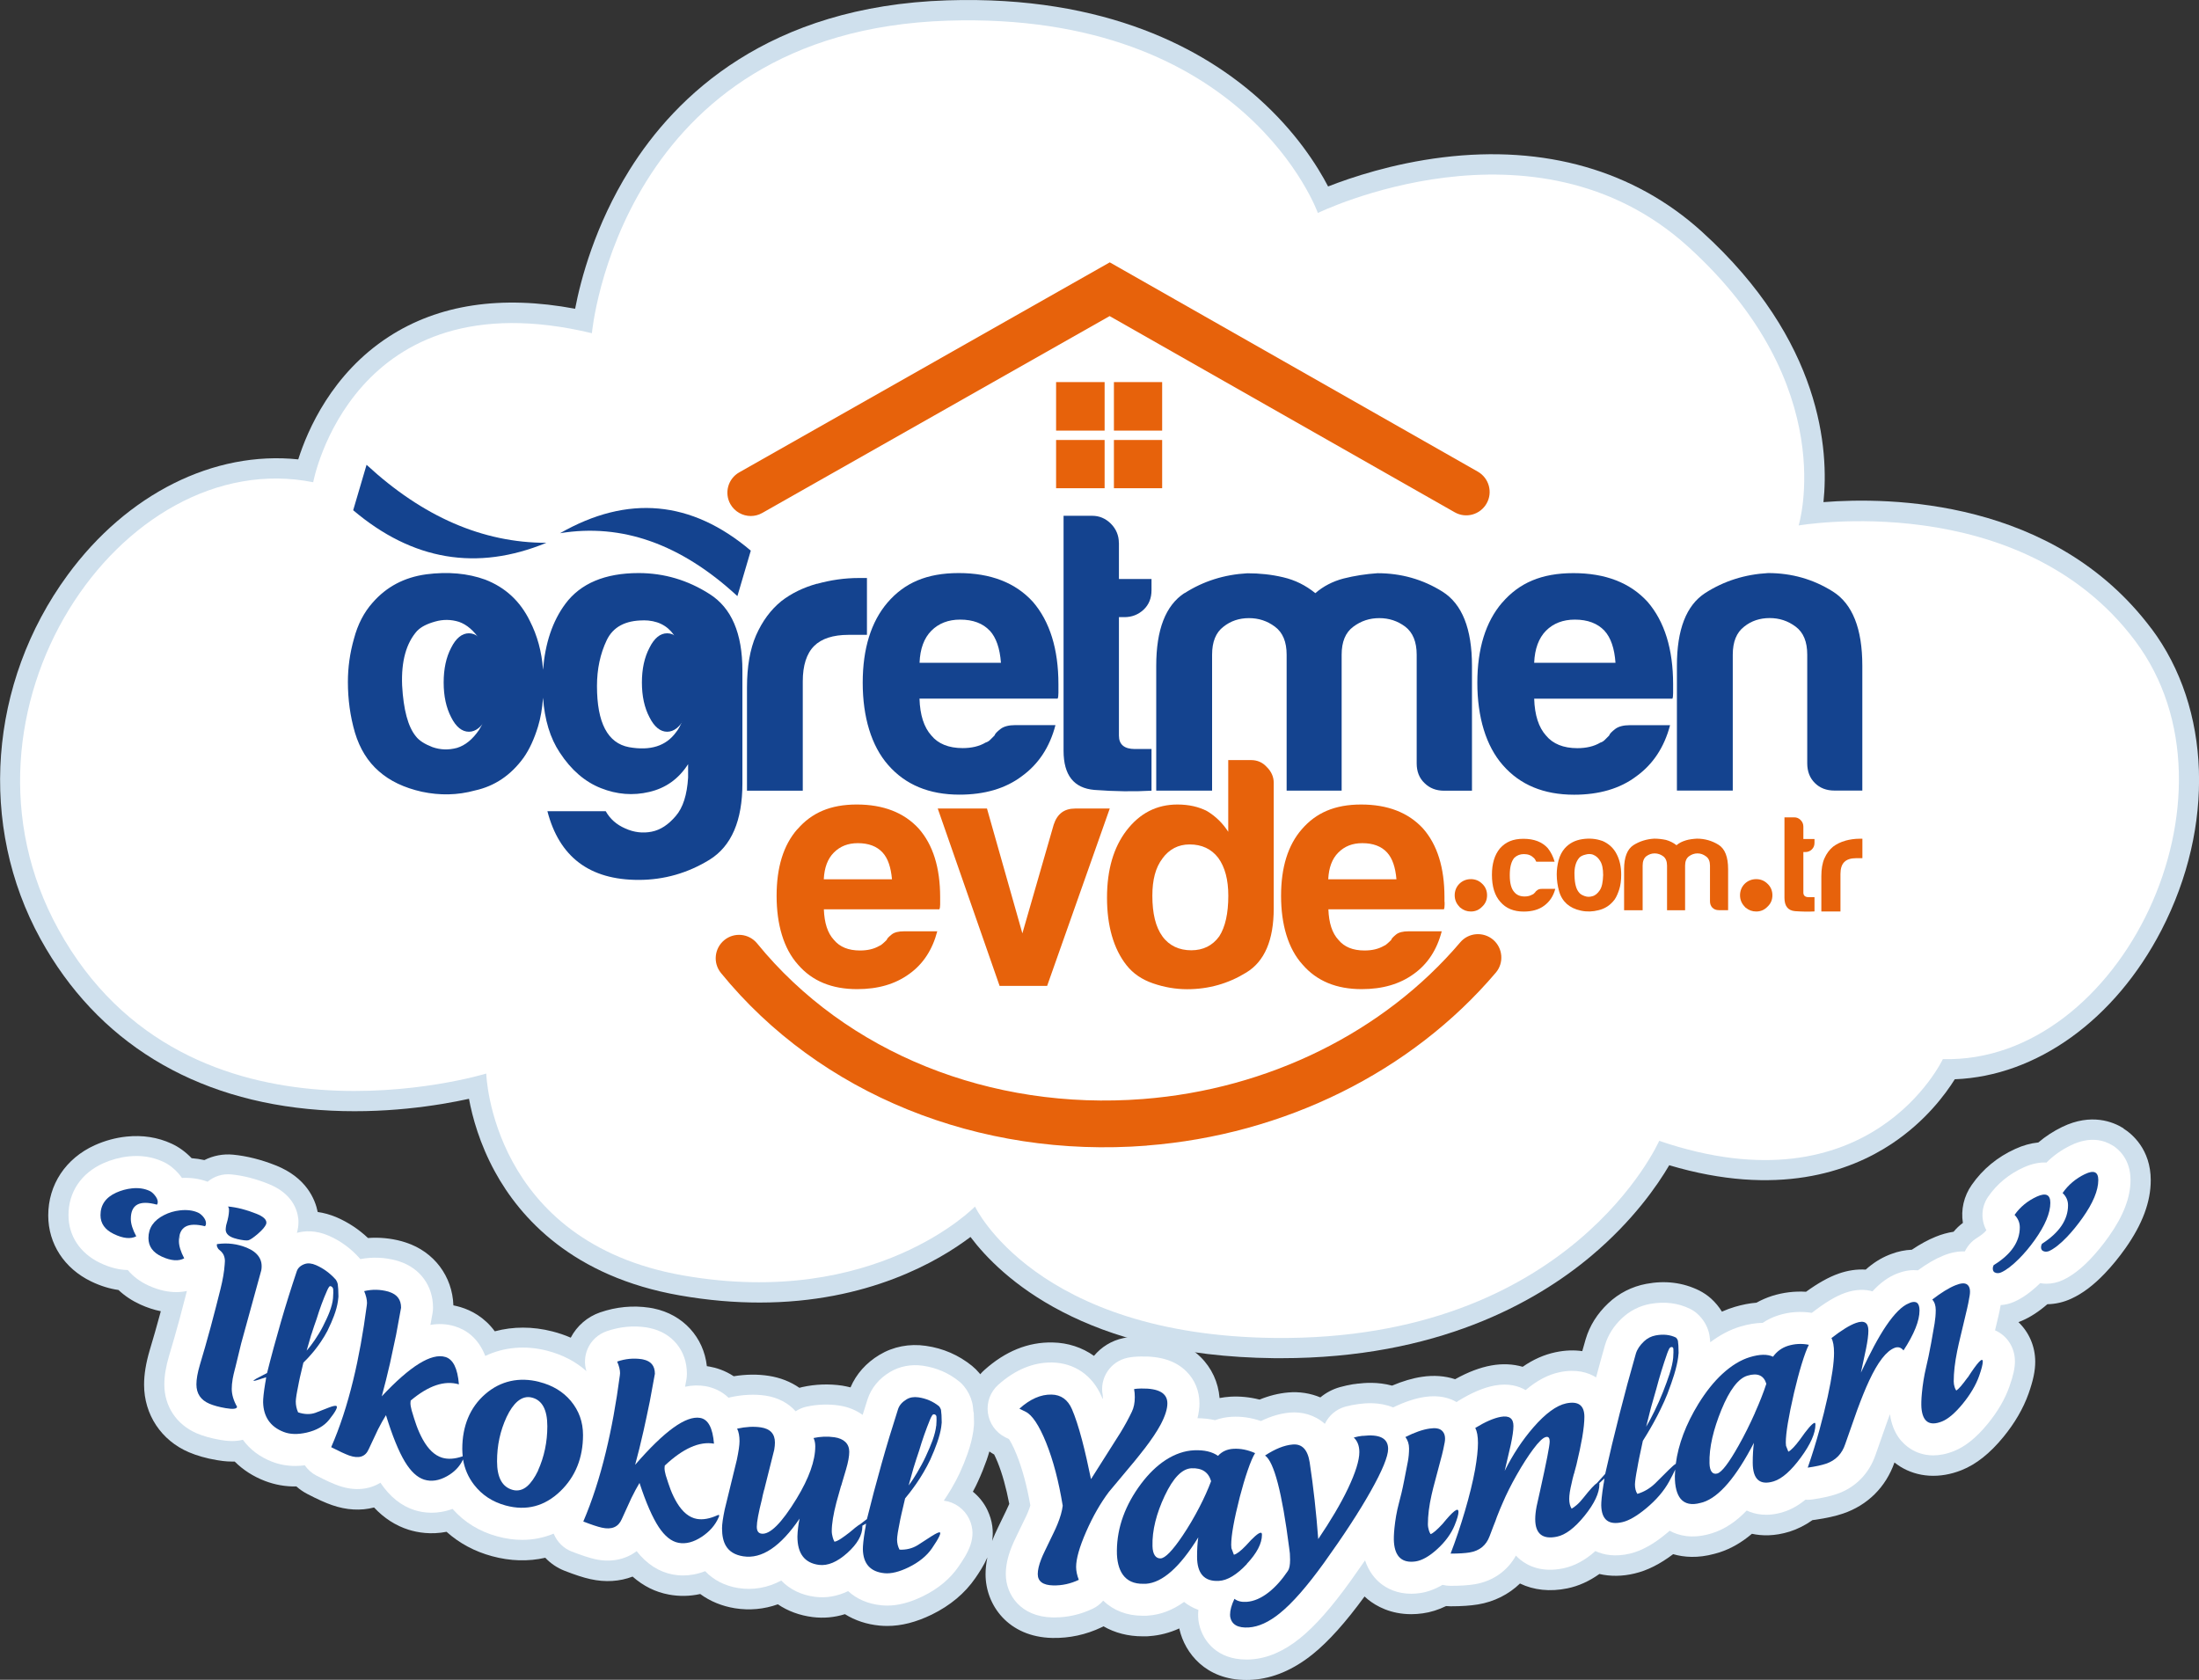 <?xml version="1.0" encoding="UTF-8"?>
<svg id="Layer_1" xmlns="http://www.w3.org/2000/svg" version="1.1" viewBox="0 0 311.81 238.19">
  <rect x="0" y="0" width="311.81" height="238.19" fill="#333333" stroke="none"/>
  <!-- Generator: Adobe Illustrator 29.1.0, SVG Export Plug-In . SVG Version: 2.1.0 Build 142)  -->
  <defs>
    <style>
      .st0 {
        fill: #14438f;
      }

      .st1 {
        fill: #fff;
      }

      .st2 {
        fill: #cfe0ed;
      }

      .st3 {
        fill: #e7620b;
      }
    </style>
  </defs>
  <path class="st2" d="M305.06,89.14h0c-13.83-18.44-37.16-18.68-46.5-17.94.76-7.24-.13-22.84-17.26-38.37-9.56-8.66-22.25-12.3-36.71-10.52-7.15.88-13.03,2.86-16.27,4.13-1.53-2.94-4.59-7.79-9.92-12.54C170.84,7.18,157.08-.69,134.29.05c-25.33.82-38.48,13.54-45.04,24.07-4.87,7.82-6.9,15.49-7.7,19.66-10.48-1.96-19.36-.62-26.44,3.98-8.04,5.22-11.5,13.22-12.82,17.38-11.93-1.25-24.26,4.86-32.72,16.42-11.18,15.27-12.68,35.52-3.82,51.6,8.02,14.55,21.7,22.93,39.55,24.23,9.06.66,16.96-.65,21.2-1.58.48,2.6,1.51,6.36,3.67,10.32,3.57,6.54,11.01,14.9,26.23,17.56,4.05.71,7.82,1.01,11.31,1.01,15.38,0,25.41-5.9,29.9-9.3,4.23,5.62,16.06,16.91,43.1,17.19.33,0,.65,0,.97,0,22.03,0,36.03-7.85,43.94-14.49,5.95-5,9.41-10.04,11.07-12.87,15.3,4.55,25.54.94,31.53-3.03,4.78-3.17,7.62-7.02,8.96-9.16,11.61-.45,22.72-8.42,29.31-21.16,7.59-14.69,7.03-31.46-1.42-42.74Z"/>
  <g>
    <path class="st2" d="M301.1,159.99h0c-1.47-.92-4.56-2.18-8.67-.2-1.24.6-2.38,1.34-3.4,2.21-1.08.11-2.17.41-3.26.91-2.54,1.15-4.62,2.86-6.18,5.1-1.13,1.61-1.56,3.54-1.26,5.4-.49.36-.93.78-1.32,1.25-.84.13-1.69.36-2.54.71-1.09.44-2.2,1.05-3.38,1.84-.97.04-1.96.24-2.93.61l-.31.12c-1.17.47-2.26,1.16-3.3,2.09-1.25-.08-2.54.11-3.85.57-1.41.5-2.89,1.33-4.61,2.57-1.64-.1-3.26.1-4.82.59-.77.25-1.51.57-2.21.96-.99.08-2.01.28-3.06.59-.62.18-1.23.41-1.84.68-.41-.68-.93-1.3-1.52-1.84-.51-.46-1.09-.85-1.7-1.16-2.29-1.13-4.82-1.45-7.51-.94-2.03.38-3.9,1.33-5.41,2.77-1.54,1.46-2.61,3.16-3.18,5.08-.16.56-.32,1.13-.48,1.69-1.1-.16-2.36-.15-3.81.16-1.6.34-3.13,1.01-4.64,2.06-1.38-.4-2.88-.47-4.44-.19-1.61.29-3.3.93-5.14,1.95-1.43-.47-3.02-.59-4.69-.34-1.35.2-2.74.61-4.25,1.25-2.07-.56-3.93-.39-4.84-.28h-.12s-.03.02-.04.02l-.5.06h-.02c-.63.11-1.26.24-1.86.41-1.04.29-1.98.79-2.79,1.46-1.41-.59-2.97-.84-4.55-.7-1.36.12-2.7.45-4.07,1.01-1.38-.35-2.77-.49-4.14-.41-.52.03-1.03.1-1.53.19-.18-2.23-1.12-4.27-2.7-5.82-2.06-2.02-4.96-3.01-8.54-2.92-.93.02-1.69.09-2.39.24-1.69.35-3.14,1.27-4.18,2.52-1.67-1.19-3.69-1.86-5.88-1.9-3.47-.07-6.69,1.25-9.64,3.89-.22.19-.42.4-.61.62-.04-.05-.07-.1-.11-.15-.32-.38-.67-.73-1.05-1.04-1.89-1.53-4.09-2.49-6.54-2.84-2.35-.34-4.63.1-6.59,1.28-1.88,1.13-3.29,2.71-4.1,4.61-.39-.1-.79-.18-1.19-.25-1.83-.27-3.77-.21-5.63.2-.14.03-.29.07-.43.11-1.25-.87-2.73-1.45-4.37-1.7-1.56-.24-3.22-.22-4.94.06-1.26-.83-2.51-1.21-3.44-1.37-.12-.02-.25-.04-.37-.06-.45-4.1-3.37-7.32-7.54-8.18l-.2-.04c-.14-.03-.28-.05-.42-.07-2.35-.35-4.7-.12-6.99.67-1.79.62-3.28,1.91-4.15,3.58-.83-.36-1.71-.66-2.62-.89-2.78-.71-5.55-.71-8.15-.01-1.48-2.02-3.36-2.98-4.86-3.43-.33-.1-.67-.18-1.01-.25-.14-4.13-2.75-7.6-6.71-8.9l-.22-.07c-.13-.04-.25-.08-.39-.12-1.58-.43-3.19-.58-4.79-.46-1.3-1.23-2.77-2.2-4.39-2.91-.97-.42-1.89-.66-2.74-.78-.36-1.81-1.62-4.88-5.93-6.6-2.08-.83-4.12-1.34-6.08-1.53-1.42-.13-2.81.14-4.06.77-.59-.13-1.19-.22-1.81-.27-.85-.89-1.8-1.58-2.84-2.06-1.97-.91-4.12-1.24-6.41-1-1.52.16-3.03.57-4.48,1.22-4.13,1.87-6.6,5.6-6.6,9.96,0,4.02,2.28,7.52,6.09,9.36,1.3.63,2.6,1.03,3.87,1.21.88.83,1.92,1.52,3.1,2.06.97.44,1.94.76,2.9.95-.03.13-.07.25-.1.38-.48,1.81-.98,3.48-1.48,5.18-.53,1.8-.79,3.4-.79,4.86,0,4.24,2.44,7.91,6.36,9.58,1.13.48,2.45.86,3.93,1.11.43.07,1.22.21,2.19.21.12,0,.25,0,.37,0,1.18,1.18,2.64,2.12,4.29,2.75,1.39.53,2.87.81,4.46.78.46.41.97.76,1.52,1.05,1.44.75,2.59,1.27,3.52,1.59,2.05.72,4.1.83,5.97.34,1.42,1.52,3.07,2.58,4.91,3.16,1.29.4,3.16.72,5.37.29,1.82,1.63,3.98,2.79,6.46,3.46,2.58.7,5.13.77,7.54.22.75.8,1.68,1.43,2.72,1.84,1.51.59,2.71.98,3.68,1.19,2.11.47,4.16.34,5.98-.36,1.52,1.34,3.24,2.2,5.15,2.55,1.45.27,2.96.25,4.44-.08,1.4,1.03,3.08,1.72,4.92,2.02,2.08.33,4.12.14,6.09-.56,1.41.96,3.09,1.58,4.93,1.81,1.55.19,3.08.06,4.58-.41,1.43.89,3.1,1.45,4.92,1.62.35.03.71.05,1.07.05,2.03,0,4.09-.53,6.32-1.61,2.63-1.29,4.71-3.03,6.19-5.19.51-.74,1.18-1.74,1.7-2.92-.17.81-.26,1.61-.26,2.39,0,4.39,3.25,8.9,9.46,9.03,2.43.05,4.79-.46,6.99-1.51.09-.04.18-.09.27-.14,1.63.94,3.51,1.42,5.54,1.42h.64c.12-.01.24-.02.35-.03,1.44-.1,2.86-.47,4.22-1.09.01.05.02.09.03.14.76,3.31,3.7,7.17,9.47,7.17h0c.28,0,.57,0,.87-.03,2.93-.19,5.81-1.42,8.57-3.64,2.24-1.81,4.64-4.49,7.33-8.17.17.16.33.29.48.42,1.19.96,3.23,2.09,6.14,2.09.53,0,1.08-.04,1.64-.12,1.1-.15,2.21-.5,3.3-1.03.21.02.42.03.64.03,1.57,0,2.83-.09,3.87-.26,2.31-.38,4.38-1.43,5.97-2.97,1.96.95,4.28,1.19,6.71.69,1.58-.32,3.1-1.01,4.55-2.04,1.55.36,3.25.35,4.99-.07,1.79-.42,3.59-1.32,5.47-2.74,1.52.44,3.49.6,5.86-.05l.39-.11c.1-.03.2-.06.31-.09,1.63-.53,3.15-1.4,4.61-2.64,1.42.31,3.21.35,5.32-.3,1.12-.35,2.22-.9,3.27-1.64.14-.01.27-.03.41-.05,1.56-.23,2.84-.51,3.9-.87,3.5-1.18,6.09-3.76,7.31-7.25.26.2.52.39.8.57,2.49,1.55,5.62,1.75,8.71.52,2.08-.83,4.02-2.37,5.93-4.7,1.63-1.99,2.83-4.06,3.58-6.17.66-1.88.94-3.22.94-4.51,0-2.18-.89-4.19-2.38-5.61.17-.06.34-.13.5-.2,1.2-.52,2.39-1.29,3.6-2.34,1.17-.02,2.31-.29,3.38-.78,1.62-.74,3.18-1.92,4.78-3.6,1-1.05,1.97-2.23,2.9-3.54,2.42-3.43,3.6-6.59,3.6-9.66,0-4.42-2.7-6.6-3.86-7.33ZM141.5,216.63c-.29.6-.55,1.18-.77,1.74-.02.05-.03.1-.05.16.21-1.35.08-2.84-.68-4.43-.49-1.02-1.2-1.89-2.05-2.58.28-.52.52-.98.72-1.44.47-1.02.88-2.04,1.23-3.03.15-.42.27-.83.39-1.23.22.15.45.3.68.43.13.25.29.61.49,1.09.66,1.63,1.21,3.61,1.65,5.91,0,.02-.02.05-.03.07-.1.23-.22.51-.39.85l-1.19,2.46Z"/>
    <g>
      <path class="st1" d="M138.03,200.23l-.07-.73c-.02-.22-.06-.44-.12-.66-.21-.84-.61-1.62-1.18-2.31-.19-.23-.41-.45-.65-.64-1.48-1.2-3.22-1.95-5.14-2.23-1.68-.24-3.3.07-4.69.9-1.53.92-2.61,2.23-3.14,3.79,0,.02-.01.04-.02.06-.24.74-.47,1.48-.7,2.22-.93-.67-2.06-1.14-3.34-1.33-1.49-.22-3.08-.17-4.6.16-.56.12-1.09.35-1.56.66-1.02-1.16-2.49-1.95-4.27-2.22-1.55-.23-3.25-.15-5.03.24-.07.02-.14.04-.21.06-1.08-1.04-2.31-1.46-3.22-1.63-.97-.17-1.94-.15-2.95.07l.19-1.03c.05-.27.07-.54.07-.82,0-3.27-2.08-5.82-5.3-6.48l-.2-.04c-.08-.02-.17-.03-.26-.05-1.88-.28-3.78-.09-5.63.55-1.2.42-2.17,1.31-2.68,2.48-.44,1.01-.5,2.13-.18,3.17-1.53-1.36-3.4-2.33-5.57-2.89-3.08-.79-6.1-.52-8.77.74-1.03-2.64-2.82-3.75-4.35-4.21-1.15-.35-2.3-.38-3.43-.19l.3-1.64c.05-.27.07-.54.07-.82,0-3.07-1.82-5.57-4.74-6.53l-.21-.07c-.08-.03-.16-.05-.24-.07-1.7-.46-3.42-.52-5.12-.2-.03-.03-.05-.06-.07-.09-1.25-1.41-2.72-2.49-4.39-3.22-1.87-.82-3.45-.71-4.53-.41.14-.48.22-.99.22-1.52,0-.15,0-.3-.02-.45-.13-1.27-.84-3.62-4.25-4.98-1.82-.73-3.6-1.18-5.28-1.34-1.21-.11-2.41.26-3.33,1.04-1.12-.42-2.34-.6-3.64-.54-.15-.21-.31-.42-.49-.63-.65-.74-1.39-1.31-2.19-1.67-1.49-.69-3.14-.94-4.9-.75-1.23.13-2.43.46-3.6.98-3.12,1.41-4.91,4.09-4.91,7.34,0,2.94,1.63,5.4,4.46,6.77,1.5.72,2.82,1,3.95,1.02.75.91,1.75,1.66,2.96,2.21,1.48.67,2.78.92,3.9.92.55,0,1.06-.06,1.52-.16-.32,1.26-.65,2.54-1.03,3.95-.49,1.83-.99,3.53-1.5,5.25-.45,1.53-.67,2.86-.67,4.05,0,3.11,1.73,5.7,4.61,6.94.92.39,2.03.7,3.29.92.37.06.98.17,1.7.17.48,0,1-.05,1.54-.18.99,1.37,2.4,2.44,4.16,3.12,1.02.39,2.11.59,3.27.59.44,0,.89-.03,1.35-.09.41.6.96,1.1,1.65,1.46,1.32.68,2.34,1.15,3.15,1.43,2.38.83,4.4.51,5.92-.42,1.35,2,2.98,3.3,4.86,3.89,1.28.4,3.16.63,5.37-.18,1.67,1.9,3.81,3.21,6.36,3.9,1.2.33,2.38.49,3.53.49,1.55,0,3.04-.3,4.45-.88,0,.02.02.05.03.07.48,1.13,1.39,2.03,2.54,2.47,1.37.53,2.44.88,3.27,1.07,2.25.51,4.35.07,5.92-1.13,1.44,1.83,3.16,2.94,5.12,3.31.43.08.92.14,1.47.14.91,0,1.97-.16,3.13-.61,1.18,1.25,2.79,2.09,4.68,2.39,2.11.33,4.15-.02,6.11-1.06,1.2,1.25,2.83,2.06,4.81,2.31,1.58.2,3.14-.08,4.67-.81,1.22,1.12,2.84,1.83,4.74,2.01.26.02.53.04.8.04,1.58,0,3.24-.44,5.05-1.32,2.18-1.06,3.89-2.49,5.08-4.23,1.17-1.72,2.78-4.07,1.49-6.75-.68-1.41-2.04-2.38-3.59-2.58.36-.53.71-1.09,1.06-1.67.52-.89.88-1.57,1.18-2.22.43-.93.81-1.87,1.13-2.78.4-1.15.66-2.17.8-3.12,0-.05.01-.1.02-.15l.07-.64c.02-.21.03-.43.02-.64l-.03-1.06c0-.09,0-.19-.02-.28ZM25.6,175.55s0,.1-.02.15c-.08-.07-.13-.12-.17-.15.02-.18.05-.35.09-.51.05.16.09.33.09.51ZM34.55,171.47v.03s-.02,0-.02,0v-.03h.02Z"/>
      <path class="st1" d="M299.56,162.43c-1.18-.74-3.17-1.35-5.89-.04-1.33.64-2.49,1.46-3.49,2.46-.92-.05-2,.13-3.24.69-2.06.93-3.75,2.32-5.01,4.13-1.01,1.44-1.08,3.29-.27,4.78-.23.29-.66.67-1.33,1.08-.75.46-1.34,1.13-1.72,1.92-.88-.03-1.9.12-3.07.6-1.12.45-2.3,1.14-3.59,2.08-.79-.08-1.72,0-2.78.4l-.17.06-.08.03c-1.19.48-2.31,1.29-3.41,2.49-.98-.28-2.28-.34-3.86.21-1.36.48-2.87,1.39-4.74,2.84-1.62-.25-3.22-.14-4.77.36-.79.25-1.53.61-2.2,1.06-.98.01-2.02.19-3.12.51-1.48.44-2.92,1.19-4.31,2.24l-.07-.66c-.02-.25-.07-.49-.13-.73-.27-1.01-.83-1.92-1.61-2.63-.31-.28-.66-.52-1.04-.71-1.72-.85-3.64-1.08-5.72-.7-1.48.28-2.85.98-3.96,2.03-1.17,1.11-1.97,2.37-2.39,3.78-.44,1.55-.87,3.08-1.27,4.6-1.11-.69-2.8-1.23-5.19-.73-1.61.34-3.2,1.17-4.8,2.53-.99-.57-2.42-1-4.36-.65-1.55.28-3.24.99-5.17,2.17-.09.06-.17.12-.26.18-1.01-.59-2.47-1.02-4.49-.73-1.39.2-2.87.7-4.51,1.49-1.98-.82-4.03-.59-4.83-.49,0,0,0,0,0,0-.66.08-1.32.21-1.95.38-1.29.36-2.34,1.26-2.9,2.44-1.46-1.31-3.32-1.74-4.95-1.6-1.35.12-2.71.52-4.11,1.2-1.39-.48-2.79-.68-4.18-.6-.82.05-1.61.21-2.33.48-.78-.18-1.61-.27-2.49-.28.18-.73.28-1.43.28-2.1,0-1.75-.66-3.37-1.87-4.55-1.49-1.47-3.6-2.17-6.47-2.1-.74.01-1.33.07-1.85.18-2.43.51-4,2.87-3.53,5.3.01.06.02.15.02.29,0,.09,0,.15,0,.18-.01.02-.02.05-.03.07-.05-.12-.1-.24-.15-.36-1.3-2.99-3.84-4.74-6.98-4.81-2.67-.05-5.26,1.01-7.67,3.16-1.12,1-1.67,2.49-1.47,3.98.2,1.49,1.12,2.79,2.46,3.46l.52.26c.18.26.57.89,1.09,2.19.8,1.98,1.46,4.4,1.95,7.21-.06.24-.17.54-.33.94-.12.29-.27.63-.47,1.02l-1.2,2.48c-.26.53-.49,1.04-.68,1.52-.54,1.37-.8,2.6-.8,3.78,0,2.9,2.08,6.06,6.64,6.15.09,0,.18,0,.26,0,1.89,0,3.71-.42,5.43-1.24.59-.28,1.08-.67,1.48-1.14,1.44,1.39,3.36,2.14,5.57,2.14.06,0,.13,0,.19,0h.38c.07,0,.15-.01.22-.02,1.76-.12,3.46-.76,5.11-1.94.52.42,1.19.83,2.03,1.13-.02.22-.04.43-.04.65,0,.54.05,1,.16,1.45.55,2.38,2.59,4.94,6.67,4.94.22,0,.45,0,.68-.02,2.33-.15,4.67-1.16,6.95-3.01,2.13-1.72,4.46-4.36,7.13-8.07.73-1.02,1.42-2,2.08-2.96.54,1.62,1.44,2.65,2.21,3.27.88.7,2.3,1.46,4.34,1.46.39,0,.8-.03,1.24-.09,1.06-.15,2.13-.55,3.2-1.17.36.09.74.14,1.12.14h.01c1.41,0,2.53-.08,3.41-.22,2.59-.43,4.67-1.9,5.86-4.07.21.22.41.41.61.57,1.11.91,3.08,1.86,6.1,1.24,1.58-.33,3.09-1.13,4.56-2.45,1.16.54,2.77.86,4.9.36,1.64-.39,3.35-1.33,5.22-2.89.14-.12.28-.23.41-.35,1.28.7,3.13,1.15,5.6.47l.38-.11c.06-.02.12-.04.18-.06,1.66-.54,3.24-1.58,4.77-3.17,1.14.54,2.89.93,5.19.21,1.08-.33,2.12-.92,3.14-1.75.11,0,.21.02.32.02.22,0,.44-.02.66-.05,1.39-.2,2.5-.45,3.4-.75,2.68-.9,4.65-2.9,5.57-5.62l1.67-4.75c.12-.34.25-.66.36-.97.38,2.79,1.8,4.22,2.96,4.94.75.47,1.81.9,3.18.9.86,0,1.84-.17,2.94-.61,1.62-.65,3.18-1.91,4.77-3.85,1.42-1.73,2.46-3.51,3.09-5.31.55-1.55.78-2.61.78-3.55,0-1.97-1.11-3.68-2.82-4.41l.48-2.03c.11-.44.21-.96.32-1.55.64-.04,1.28-.19,1.89-.46,1.2-.52,2.41-1.39,3.71-2.65.29.05.58.08.87.08.8,0,1.6-.17,2.34-.52,1.28-.59,2.55-1.56,3.9-2.97.9-.95,1.79-2.03,2.63-3.22,2.07-2.92,3.07-5.54,3.07-8,0-2.99-1.76-4.42-2.52-4.89Z"/>
    </g>
    <g>
      <path class="st0" d="M22.24,170.83c.04-.06.06-.1.1-.16.02-.08.03-.15.03-.22,0-.32-.16-.66-.48-1.03-.23-.27-.46-.45-.68-.55-.73-.34-1.57-.46-2.51-.36-.77.08-1.51.29-2.21.6-1.5.68-2.24,1.74-2.24,3.2,0,1.17.63,2.07,1.89,2.67,1.32.64,2.38.74,3.18.33-.51-.96-.77-1.78-.77-2.46,0-2.05,1.23-2.71,3.7-2.03Z"/>
      <path class="st0" d="M29.08,173.86c.04-.06.06-.1.1-.16.02-.08.03-.15.03-.22,0-.34-.15-.67-.45-1.01-.24-.26-.48-.44-.72-.54-.71-.31-1.56-.41-2.53-.3-.8.09-1.54.31-2.23.66-1.49.75-2.23,1.83-2.23,3.27,0,1.17.63,2.05,1.9,2.63,1.31.6,2.37.67,3.17.24-.5-.96-.75-1.77-.75-2.42,0-2.05,1.23-2.74,3.7-2.13Z"/>
      <path class="st0" d="M33.35,193.99c.34-1.4.51-2.1.85-3.5,1.14-4.14,1.71-6.21,2.85-10.37.13-.74.01-1.37-.33-1.89-.35-.54-.93-.98-1.74-1.31-1.33-.54-2.7-.71-4.11-.52-.09,0-.13.04-.13.08.01.11.02.17.03.28.09.22.2.38.33.47.39.3.63.65.72,1.04.04.15.07.33.07.53-.01.2-.02.3-.03.49-.07,1.03-.27,2.19-.59,3.47-.39,1.56-.85,3.38-1.4,5.42-.51,1.91-1.04,3.71-1.53,5.36-.33,1.11-.49,2.04-.49,2.76,0,1.31.62,2.23,1.85,2.75.59.25,1.35.46,2.28.62,1.08.19,1.63.11,1.63-.2-.5-.88-.75-1.73-.75-2.54,0-.38.04-.86.13-1.4.06-.35.18-.88.36-1.57Z"/>
      <path class="st0" d="M33.58,175.68c.84.2,1.39.25,1.64.19.24-.06.7-.36,1.34-.91.65-.56,1.05-1.04,1.18-1.39.02-.06.03-.14.03-.26-.04-.45-.51-.84-1.41-1.2-1.42-.57-2.76-.91-4.02-1.03,0,.02.01.05.03.08.03.05.04.08.07.13.02.08.03.14.03.18.02.37-.04.88-.2,1.54-.08.29-.12.44-.2.73-.04.25-.07.46-.07.61,0,.63.53,1.08,1.57,1.32Z"/>
      <path class="st0" d="M47.69,199.36c-.15-.06-.51.02-1.06.23-.77.3-1.15.45-1.92.75-.73.25-1.54.23-2.44-.07-.22-.49-.33-1-.33-1.54,0-.2.04-.51.1-.91.05-.34.14-.77.23-1.23.08-.39.15-.83.26-1.29.2-.83.3-1.25.49-2.08.25-.26.38-.39.63-.64.31-.34.61-.68.89-1.02.35-.43.67-.87.96-1.3.35-.52.67-1.05.93-1.55.4-.81.71-1.54.93-2.13.29-.77.47-1.47.56-2.1.03-.25.04-.37.07-.62-.01-.42-.02-.64-.03-1.06-.03-.29-.04-.44-.07-.73-.04-.2-.13-.4-.26-.6-.82-.92-1.76-1.61-2.81-2.07-.62-.27-1.16-.32-1.62-.16-.56.2-.95.53-1.12,1.03-.81,2.42-1.56,4.8-2.24,7.15-.72,2.49-1.38,4.91-1.97,7.27-.6.32-.91.47-1.51.79-.33.18-.46.29-.39.32.04.02.2-.01.46-.09.52-.17.79-.25,1.31-.42-.04.39-.09.66-.13.83-.22,1.33-.31,2.25-.3,2.72.05,2,.97,3.46,2.92,4.21.9.35,1.99.38,3.26.09,1.38-.32,2.46-.92,3.17-1.81.95-1.18,1.29-1.87,1.03-1.96ZM44.15,189.23c.26-.82.52-1.58.76-2.25.42-1.38.91-2.72,1.49-4.02.07-.16.15-.32.26-.48.09-.13.21-.14.36-.04.15.1.22.25.23.42.01.22.02.66-.03,1.24-.05.57-.23,1.25-.5,1.95-.23.61-.56,1.29-.93,2.03-.33.66-.74,1.32-1.16,1.94-.36.53-.74,1.04-1.15,1.5.26-.91.4-1.37.66-2.29Z"/>
      <path class="st0" d="M76.47,195.95c-2.84-.72-5.48-.16-7.66,1.73-2.17,1.88-3.26,4.53-3.26,7.78,0,.36.03.71.06,1.05-.01,0-.02,0-.03,0-1.1.38-2.06.44-2.89.19-1.05-.32-1.97-1.19-2.75-2.6-.31-.57-.63-1.25-.9-2.01-.21-.57-.42-1.28-.67-2.1-.11-.42-.17-.76-.17-1.03.01-.14.02-.22.03-.36,2.52-2.12,4.8-2.9,6.84-2.3-.18-2.26-.82-3.55-1.91-3.88-1.99-.6-5.01,1.29-9.03,5.58.4-1.46.79-3.03,1.17-4.68.29-1.3.58-2.66.87-4.07.28-1.53.42-2.29.7-3.82,0-1.13-.55-1.86-1.63-2.22-.08-.03-.12-.04-.2-.07-1.13-.31-2.27-.33-3.4-.06.27.65.4,1.22.4,1.69-.01.13-.02.2-.03.33-.51,3.88-1.15,7.42-1.93,10.61-.86,3.55-1.9,6.72-3.12,9.5,1.13.58,1.98.97,2.55,1.18,1.37.48,2.29.19,2.76-.87.53-1.13.8-1.69,1.33-2.83.4-.79.78-1.46,1.13-2.02.91,2.96,1.81,5.15,2.67,6.58.83,1.38,1.74,2.24,2.74,2.56,1.03.32,2.1.15,3.22-.47,1.05-.58,1.83-1.38,2.3-2.39.22,1.33.74,2.53,1.56,3.59,1.12,1.45,2.61,2.43,4.48,2.94,2.95.8,5.53.11,7.75-2.02,2.14-2.06,3.22-4.73,3.22-7.98,0-1.85-.58-3.45-1.73-4.83-1.11-1.32-2.6-2.22-4.47-2.69ZM76.3,208.53c-.47.98-1,1.75-1.56,2.23-.62.53-1.33.7-2.03.51-1.49-.4-2.23-1.75-2.23-4.05s.45-4.32,1.35-6.28c.47-1,.99-1.74,1.55-2.22.65-.55,1.34-.73,2.06-.54,1.44.37,2.17,1.72,2.17,4.06,0,2.23-.44,4.33-1.32,6.28Z"/>
      <path class="st0" d="M101.9,214.81c-.05.02-.08.03-.14.04-1.12.51-2.1.68-2.95.53-1.07-.19-2.01-.95-2.81-2.27-.32-.53-.64-1.17-.92-1.9-.21-.55-.43-1.23-.68-2.02-.11-.4-.17-.74-.17-1.01.01-.15.02-.22.03-.36,2.58-2.42,4.9-3.47,6.98-3.11-.18-2.24-.83-3.45-1.95-3.65-2.03-.36-5.11,1.89-9.23,6.65.41-1.51.81-3.12,1.19-4.82.3-1.33.59-2.73.89-4.18.29-1.56.43-2.34.72-3.91,0-1.13-.56-1.8-1.67-2.03-.08-.02-.12-.03-.2-.04-1.16-.17-2.32-.06-3.48.34.27.62.41,1.17.41,1.64-.01.13-.02.2-.03.33-.52,3.94-1.18,7.56-1.98,10.84-.88,3.65-1.95,6.95-3.2,9.87,1.16.45,2.03.74,2.62.87,1.41.32,2.35-.09,2.83-1.2.55-1.19.82-1.79,1.36-2.98.41-.84.8-1.56,1.16-2.16.93,2.85,1.86,4.94,2.73,6.26.85,1.28,1.78,2.04,2.8,2.23,1.05.2,2.15-.1,3.29-.85,1.1-.73,1.92-1.64,2.4-2.76.05-.08.07-.16.07-.22,0-.09-.02-.14-.07-.15Z"/>
      <path class="st0" d="M133.44,199.94c-.05-.18-.14-.36-.28-.53-.85-.69-1.84-1.11-2.94-1.27-.64-.09-1.21,0-1.69.3-.59.36-.99.8-1.18,1.35-.85,2.65-1.64,5.24-2.35,7.78-.76,2.69-1.45,5.31-2.07,7.83-.4.31-.68.52-.98.75-.11.05-.28.16-.5.34-.12.08-.28.21-.48.39-.22.18-.33.27-.55.45-.48.37-.88.66-1.17.85-.41.27-.72.41-.93.43-.12-.22-.19-.42-.24-.6-.08-.3-.14-.6-.14-.89,0-1.04.22-2.39.66-4.08.16-.61.38-1.38.65-2.32.05-.08.08-.18.1-.29.25-.84.37-1.25.62-2.09.3-1.02.45-1.85.45-2.48,0-1.13-.74-1.86-2.1-2.06-1.02-.15-2.05-.09-2.96.11.16.34.24.73.24,1.18,0,2.03-.88,4.51-2.65,7.42-2.13,3.49-3.8,5.14-4.99,4.96-.44-.07-.65-.39-.65-.98,0-.68.24-1.97.72-3.87.07-.37.17-.82.31-1.34.05-.11.08-.22.1-.36.54-2.14.8-3.2,1.34-5.34.07-.4.1-.74.1-1.03,0-1.24-.67-1.95-1.99-2.15-1.01-.15-2.13-.09-3.37.18.23.46.34,1.06.34,1.78,0,.56-.13,1.44-.38,2.64-.69,2.82-1.03,4.23-1.72,7.04-.25,1.2-.38,2.09-.38,2.67,0,1.04.18,1.87.55,2.49.47.8,1.29,1.3,2.44,1.48,2.63.42,5.3-1.36,8.01-5.35-.12.55-.18.98-.21,1.26-.05.45-.1.9-.1,1.3,0,2.41,1.02,3.75,3.07,4.01,1.24.15,2.57-.41,4-1.69,1.43-1.28,2.14-2.54,2.14-3.75,0-.04,0-.08-.01-.11.16-.09.32-.19.53-.31-.05.4-.09.69-.14.86-.23,1.39-.32,2.34-.31,2.8.05,2,1.02,3.18,3.07,3.38.94.09,2.09-.19,3.42-.84,1.45-.71,2.58-1.62,3.32-2.71,1-1.46,1.35-2.23,1.07-2.25-.16-.01-.53.17-1.11.53-.8.52-1.2.78-2.01,1.3-.76.46-1.61.67-2.56.63-.23-.43-.35-.91-.35-1.45,0-.2.04-.52.1-.94.05-.35.15-.8.24-1.3.08-.41.16-.87.28-1.36.21-.89.31-1.33.52-2.22.26-.33.39-.49.66-.82.32-.42.64-.85.93-1.27.37-.53.7-1.06,1-1.57.36-.62.7-1.23.97-1.82.42-.92.74-1.74.97-2.39.3-.86.5-1.61.59-2.25.03-.25.04-.38.07-.64-.01-.42-.02-.63-.03-1.05-.03-.29-.04-.43-.07-.71ZM132.75,202.16c-.06.59-.24,1.31-.52,2.09-.24.67-.58,1.44-.97,2.29-.35.76-.77,1.52-1.21,2.27-.37.63-.77,1.25-1.21,1.83.28-.99.41-1.48.69-2.47.28-.9.54-1.72.8-2.47.44-1.5.96-2.97,1.56-4.44.07-.17.16-.36.28-.55.09-.15.22-.2.38-.14.16.06.23.18.24.36.01.22.02.66-.03,1.25Z"/>
      <path class="st0" d="M162.24,205.49c1.02-1.33,1.8-2.49,2.32-3.46.65-1.22.97-2.24.97-3.03,0-1.46-1.24-2.15-3.71-2.11-.44,0-.77.04-1.01.08.07.36.1.74.1,1.15,0,.81-.14,1.5-.42,2.07-.44.93-.97,1.9-1.59,2.92-1.68,2.66-2.52,3.99-4.2,6.63-.25-1.15-.37-1.72-.62-2.87-.23-1.01-.45-1.92-.66-2.71-.49-1.85-.97-3.3-1.42-4.34-.58-1.34-1.55-2.05-2.91-2.07-1.5-.03-3.02.63-4.54,2,.35.17.52.26.87.43.92.44,1.91,1.9,2.91,4.37,1.02,2.53,1.8,5.53,2.36,8.96-.09.76-.34,1.63-.73,2.59-.16.4-.36.84-.59,1.31-.49,1-.73,1.5-1.21,2.51-.21.42-.38.81-.52,1.17-.32.82-.49,1.53-.49,2.11,0,1.03.73,1.58,2.18,1.61,1.27.03,2.48-.24,3.64-.79-.25-.65-.38-1.26-.38-1.83,0-1.15.47-2.82,1.42-4.99.96-2.2,2.05-4.08,3.22-5.64,1.44-1.72,2.16-2.59,3.61-4.32.51-.62.97-1.2,1.39-1.75Z"/>
      <path class="st0" d="M176.79,221.76c1.42-1.51,2.15-2.89,2.15-4.13,0-.2-.06-.3-.17-.29-.35.02-1.05.64-2.11,1.83-.74.77-1.3,1.2-1.7,1.29-.14-.37-.21-.56-.35-.93-.02-.16-.03-.31-.03-.47,0-1.33.4-3.58,1.21-6.76.37-1.42.74-2.67,1.11-3.75.41-1.2.77-2.03,1.07-2.5-1.06-.47-2.09-.67-3.08-.61-.9.05-1.63.39-2.18,1-.83-.59-1.96-.85-3.39-.79-1.34.06-2.71.52-4.05,1.39-1.24.81-2.4,1.94-3.47,3.36-2.22,2.97-3.4,6.14-3.43,9.47-.02,1.47.28,2.62.83,3.4.63.89,1.59,1.33,2.91,1.31.15,0,.23,0,.38,0,2.33-.16,4.81-2.35,7.42-6.58-.12.79-.17,1.71-.17,2.74,0,2.39,1.03,3.54,3.08,3.43,1.22-.06,2.55-.87,3.98-2.39ZM170.07,213.72c-.76,1.47-1.56,2.82-2.39,4.05-1.43,2.12-2.47,3.19-3.12,3.21-.69.02-1.11-.59-1.14-1.73-.07-2.25.58-4.7,1.73-7.14,1.2-2.55,2.47-3.86,3.81-3.91,1.48-.06,2.4.55,2.77,1.83-.42,1.12-.97,2.36-1.66,3.69Z"/>
      <path class="st0" d="M193.24,203.59c-.44.05-.86.13-1.28.25.53.5.79,1.19.79,2.07,0,1.17-.54,2.91-1.62,5.18-1.02,2.14-2.44,4.53-4.21,7.15-.28-3.75-.68-7.37-1.21-10.86-.28-1.82-1.08-2.67-2.42-2.55-1.18.1-2.48.62-3.91,1.56,1.27.88,2.41,5.24,3.42,13.1.04.32.06.48.1.8.02.31.03.6.03.88,0,.74-.1,1.27-.31,1.58-.85,1.26-1.75,2.27-2.7,3.02-1.08.85-2.13,1.3-3.15,1.37-.74.05-1.32-.1-1.73-.43-.42.88-.62,1.62-.62,2.23,0,.18.01.3.03.37.21,1.07,1.09,1.56,2.63,1.46,1.38-.09,2.85-.76,4.39-2.01,1.8-1.45,3.89-3.85,6.29-7.18,2.75-3.83,4.96-7.21,6.59-10.11,1.66-2.94,2.48-4.96,2.48-6.01,0-1.53-1.21-2.13-3.62-1.85Z"/>
      <path class="st0" d="M206.8,214.37c0-.7-.76-.11-2.27,1.74-.78.84-1.34,1.32-1.68,1.43-.12-.19-.19-.37-.24-.54-.08-.27-.14-.56-.14-.86,0-1.24.17-2.62.52-4.16.05-.23.13-.57.24-1.01.49-1.87.74-2.81,1.24-4.68.11-.42.24-1.01.38-1.75.14-.76,0-1.33-.41-1.69-.34-.31-.92-.4-1.72-.28-.99.14-2.13.54-3.44,1.2.34.45.52.99.52,1.62s-.06,1.27-.17,1.85c-.21,1.07-.31,1.6-.52,2.67-.25,1.3-.52,2.4-.76,3.28-.31,1.15-.5,2.32-.62,3.46-.09.89-.11,1.59-.07,2.07.16,2.02,1.16,2.96,3.06,2.69.89-.13,1.95-.71,3.1-1.77,1.15-1.05,1.97-2.2,2.44-3.35.37-.9.55-1.55.55-1.91Z"/>
      <path class="st0" d="M257.25,201.78c-.33.11-1.01.9-2.03,2.36-.71.95-1.26,1.52-1.64,1.71-.13-.34-.2-.5-.33-.84-.02-.15-.03-.3-.03-.46,0-1.33.39-3.68,1.17-7.06.36-1.51.71-2.85,1.07-4.03.4-1.3.74-2.22,1.03-2.77-1.02-.2-2.01-.15-2.97.15-.87.28-1.57.79-2.11,1.54-.8-.38-1.9-.36-3.28.06-1.3.39-2.62,1.19-3.93,2.4-1.21,1.12-2.33,2.54-3.37,4.22-1.77,2.89-2.85,5.74-3.21,8.51-.19.1-.51.38-.98.84-.78.78-1.18,1.17-1.96,1.95-.75.71-1.58,1.2-2.51,1.47-.23-.35-.34-.8-.34-1.34,0-.2.04-.53.1-.97.05-.36.14-.84.24-1.37.08-.43.16-.93.27-1.45.2-.95.31-1.43.51-2.39.26-.41.39-.62.64-1.04.32-.53.62-1.06.91-1.58.36-.65.69-1.29.98-1.9.36-.74.69-1.46.95-2.13.41-1.06.72-1.98.95-2.71.29-.95.48-1.77.57-2.45.03-.26.04-.4.07-.66-.01-.42-.02-.62-.03-1.04-.03-.28-.04-.41-.07-.69-.05-.17-.14-.31-.27-.44-.83-.41-1.8-.51-2.88-.31-.63.12-1.19.4-1.66.85-.58.55-.97,1.13-1.15,1.73-.84,2.93-1.61,5.78-2.31,8.55-.75,2.94-1.43,5.78-2.04,8.51-.48.53-.78.87-1.17,1.3-.33.2-.97.89-1.92,2.09-.3.38-.61.73-.95,1.02-.29.24-.53.42-.72.52-.23-.36-.34-.82-.34-1.38s.11-1.28.34-2.23c.07-.35.17-.78.31-1.28.05-.1.08-.21.1-.33.11-.4.16-.6.27-1,.36-1.52.64-2.81.82-3.86.21-1.23.31-2.22.31-2.94,0-1.64-.86-2.27-2.59-1.91-1.36.29-2.92,1.42-4.64,3.4-1.57,1.81-2.93,3.87-4.07,6.17.34-1.48.51-2.22.86-3.7.25-1.17.38-2.06.38-2.67,0-1.08-.6-1.51-1.81-1.29-.98.18-2.18.7-3.6,1.57.25.48.38,1.19.38,2.13s-.14,2.25-.41,3.78c-.32,1.76-.81,3.73-1.44,5.88-.62,2.1-1.29,4.11-2.03,6.03,1.17,0,2.06-.06,2.68-.16,1.42-.23,2.37-1.01,2.85-2.31.22-.58.33-.87.55-1.45.21-.51.37-.93.48-1.27.32-.82.6-1.51.86-2.08.5-1.17,1.14-2.45,1.92-3.83.88-1.56,1.7-2.8,2.36-3.69.78-1.05,1.39-1.66,1.84-1.75.34-.07.51.14.51.64,0,.59-.46,2.93-1.37,7.03-.19.86-.29,1.29-.48,2.15-.14.72-.2,1.33-.2,1.83,0,2.07,1.03,2.91,3.07,2.49,1.21-.25,2.52-1.23,3.92-2.96,1.41-1.74,2.11-3.25,2.11-4.49,0-.05,0-.09-.02-.13.22-.2.44-.4.73-.68-.05.42-.09.72-.14.91-.23,1.47-.32,2.45-.31,2.91.05,2,1.01,2.85,3.02,2.37.93-.22,2.05-.87,3.36-1.96,1.42-1.18,2.52-2.46,3.25-3.8.39-.71.67-1.27.86-1.69-.02.31-.04.63-.05.94-.01,1.47.28,2.55.81,3.2.61.73,1.55.94,2.83.59.15-.04.22-.06.37-.1,2.27-.74,4.67-3.54,7.2-8.42-.11.82-.17,1.75-.17,2.79,0,2.39,1,3.28,2.98,2.67,1.18-.37,2.46-1.5,3.84-3.38,1.37-1.86,2.07-3.43,2.07-4.66,0-.2-.06-.29-.17-.25ZM234.1,199.6c.27-.99.53-1.9.78-2.73.43-1.64.94-3.29,1.52-4.95.07-.2.16-.41.27-.64.09-.18.21-.27.37-.27.16,0,.23.11.24.28.01.21.02.65-.03,1.26-.06.62-.23,1.39-.51,2.26-.24.76-.57,1.63-.95,2.61-.34.87-.75,1.77-1.18,2.66-.37.75-.76,1.51-1.19,2.22.27-1.08.41-1.62.68-2.7ZM248.86,200.32c-.74,1.66-1.51,3.21-2.32,4.64-1.39,2.48-2.4,3.8-3.03,3.98-.67.19-1.08-.32-1.11-1.44-.07-2.25.57-4.84,1.68-7.57,1.17-2.85,2.4-4.47,3.7-4.86,1.43-.43,2.32-.05,2.68,1.15-.4,1.23-.94,2.6-1.61,4.1Z"/>
      <path class="st0" d="M270.8,184.76c-.07.03-.1.04-.16.06-.94.38-2.02,1.45-3.2,3.19-1.08,1.6-2.27,3.83-3.57,6.63.29-1.36.44-2.04.73-3.4.22-1.09.33-1.94.33-2.55,0-1.15-.58-1.51-1.75-1.1-.88.31-2.05,1.03-3.49,2.15.24.44.37,1.14.37,2.1,0,1.35-.29,3.43-.9,6.21-.33,1.51-.72,3.07-1.16,4.68-.49,1.78-1.04,3.58-1.67,5.38,1.11-.16,1.98-.35,2.6-.56,1.35-.46,2.26-1.39,2.72-2.79.68-1.92,1.02-2.89,1.69-4.81.62-1.68,1.18-3.06,1.69-4.15,1.24-2.67,2.45-4.23,3.63-4.68.48-.18.9-.06,1.25.37,1.52-2.33,2.27-4.22,2.27-5.66,0-1.08-.46-1.44-1.38-1.09Z"/>
      <path class="st0" d="M278.99,195.34c-.74,1.03-1.27,1.64-1.6,1.84-.11-.16-.18-.33-.23-.48-.08-.25-.13-.53-.13-.82,0-1.24.16-2.67.49-4.29.04-.24.12-.6.23-1.07.47-1.99.71-2.98,1.18-4.97.11-.45.23-1.06.36-1.84.13-.79,0-1.33-.39-1.59-.33-.22-.87-.18-1.63.13-.94.38-2.03,1.06-3.28,2.02.33.37.49.86.49,1.49s-.06,1.28-.16,1.89c-.2,1.12-.3,1.68-.49,2.79-.24,1.36-.5,2.52-.72,3.46-.29,1.22-.48,2.44-.59,3.61-.09.91-.1,1.61-.07,2.09.16,1.99,1.11,2.68,2.92,1.96.85-.34,1.85-1.18,2.94-2.51,1.09-1.33,1.87-2.67,2.32-3.93.35-.99.52-1.68.52-2.04,0-.7-.72.07-2.15,2.28Z"/>
      <path class="st0" d="M295.65,166.48c-1.32.64-2.38,1.53-3.18,2.69.51.48.77,1.06.77,1.73,0,2.05-1.23,3.89-3.7,5.47-.04.1-.06.15-.1.25-.02.1-.03.18-.03.25,0,.32.16.52.48.59.23.05.46.02.68-.07.73-.34,1.57-1,2.51-1.98.77-.81,1.51-1.72,2.21-2.71,1.5-2.11,2.24-3.91,2.24-5.37,0-1.17-.63-1.45-1.89-.84Z"/>
      <path class="st0" d="M288.83,169.67c-1.31.6-2.37,1.46-3.17,2.6.5.52.74,1.11.74,1.76,0,2.05-1.23,3.85-3.7,5.36-.04.1-.06.15-.1.24-.02.1-.03.18-.03.25,0,.34.15.54.46.62.24.06.48.03.71-.07.71-.31,1.56-.95,2.53-1.92.8-.8,1.54-1.69,2.23-2.65,1.49-2.09,2.23-3.86,2.23-5.3,0-1.17-.63-1.46-1.9-.89Z"/>
    </g>
  </g>
  <path class="st1" d="M83.93,47.24s3.87-42.81,50.45-44.31c42.26-1.36,52.49,27.27,52.49,27.27,0,0,30.68-14.99,52.49,4.77,21.82,19.77,15.68,39.54,15.68,39.54,0,0,31.36-5.45,47.72,16.37,16.36,21.81-2.04,59.98-27.27,59.3,0,0-10.22,21.82-40.22,11.59,0,0-12.51,28.39-54.53,27.95-33.89-.36-42.49-18.63-42.49-18.63,0,0-14.09,14.54-41.36,9.77-27.26-4.77-27.94-28.63-27.94-28.63,0,0-42.27,12.95-60.67-20.45-16.98-30.82,8.86-68.85,36.13-63.4,0,0,5.45-29.31,39.53-21.13Z"/>
  <path class="st0" d="M70.07,96.78c0-1.93-.36-3.58-1.04-4.94-.72-1.36-1.57-2.04-2.54-2.04s-1.83.68-2.51,2.04c-.72,1.36-1.07,3.01-1.07,4.94s.36,3.58,1.07,4.94c.68,1.36,1.54,2.04,2.51,2.04s1.82-.68,2.54-2.04c.68-1.36,1.04-3.01,1.04-4.94"/>
  <path class="st0" d="M98.19,96.78c0-1.93-.36-3.58-1.04-4.94-.72-1.36-1.57-2.04-2.55-2.04s-1.82.68-2.5,2.04c-.72,1.36-1.08,3.01-1.08,4.94s.36,3.58,1.08,4.94c.68,1.36,1.54,2.04,2.5,2.04s1.83-.68,2.55-2.04c.68-1.36,1.04-3.01,1.04-4.94"/>
  <path class="st0" d="M254.62,88.86c1.11.83,1.64,2.15,1.64,3.97v15.41c0,1.14.36,2.08,1.08,2.79.71.71,1.64,1.07,2.76,1.07h3.97v-17.7c0-5.27-1.4-8.78-4.19-10.53-2.79-1.75-5.84-2.61-9.17-2.61-3.26.18-6.24,1.11-8.92,2.83-2.69,1.75-4.01,5.19-4.01,10.31v17.7h7.92v-19.27c0-1.83.54-3.15,1.61-3.97,1.03-.83,2.25-1.22,3.62-1.22s2.58.39,3.69,1.22"/>
  <path class="st0" d="M158.65,76.97c0-1.04-.39-1.97-1.14-2.72-.76-.75-1.65-1.11-2.62-1.11h-4.08v33.32c0,3.48,1.47,5.3,4.37,5.55,2.9.22,5.63.25,8.1.11v-5.91h-2.36c-1.5,0-2.26-.64-2.26-1.9v-16.8h.79c1.04,0,1.97-.36,2.72-1.07.76-.72,1.11-1.65,1.11-2.76v-1.58h-4.62v-5.12Z"/>
  <path class="st0" d="M146.47,85.35c-2.47-2.72-5.98-4.09-10.53-4.09s-7.7,1.4-10.1,4.19c-2.32,2.72-3.51,6.52-3.51,11.36s1.22,8.96,3.62,11.68c2.44,2.79,5.8,4.19,10.1,4.19,3.55,0,6.52-.86,8.85-2.62,2.33-1.69,3.94-4.08,4.76-7.24h-5.7c-.9,0-1.61.18-2.08.54-.5.39-.79.68-.86.93-.22.22-.43.43-.61.61-.18.18-.4.32-.65.39-.9.54-2.01.79-3.26.79-1.97,0-3.48-.61-4.44-1.79-1.04-1.15-1.61-2.9-1.68-5.23h19.59c.07-.14.11-.39.11-.79v-1.25c0-4.98-1.22-8.89-3.62-11.68M140.35,89.43c.9.97,1.43,2.51,1.58,4.55h-11.54c.07-1.97.64-3.51,1.68-4.55,1.04-1.04,2.4-1.57,4.08-1.57,1.83,0,3.23.54,4.19,1.57"/>
  <path class="st0" d="M167.96,84.09c-2.69,1.76-4.01,5.2-4.01,10.32v17.7h7.92v-19.27c0-1.83.53-3.15,1.61-3.97,1.04-.83,2.25-1.22,3.62-1.22s2.58.39,3.69,1.22c1.11.83,1.65,2.15,1.65,3.97v19.27h7.8v-19.27c0-1.83.54-3.15,1.65-3.97,1.11-.83,2.32-1.22,3.69-1.22s2.58.39,3.69,1.22c1.07.83,1.61,2.15,1.61,3.97v15.41c0,1.14.36,2.08,1.11,2.79.72.72,1.65,1.08,2.76,1.08h3.97v-17.7c0-5.27-1.4-8.78-4.19-10.53-2.79-1.75-5.87-2.61-9.2-2.61-1.65.11-3.26.36-4.81.75-1.54.4-2.9,1.11-4.01,2.08-1.37-1.11-2.87-1.86-4.55-2.25-1.68-.4-3.37-.57-5.09-.57-3.26.18-6.24,1.11-8.92,2.83"/>
  <path class="st0" d="M212.99,85.46c-2.33,2.72-3.51,6.52-3.51,11.36s1.22,8.96,3.62,11.68c2.43,2.79,5.8,4.19,10.1,4.19,3.54,0,6.52-.86,8.84-2.62,2.33-1.69,3.94-4.08,4.77-7.24h-5.7c-.9,0-1.61.18-2.08.54-.5.39-.79.68-.86.93l-.61.61c-.18.18-.39.32-.64.39-.89.54-2.01.79-3.26.79-1.97,0-3.47-.61-4.44-1.79-1.04-1.15-1.61-2.9-1.68-5.23h19.6c.07-.14.1-.4.1-.79v-1.25c0-4.98-1.21-8.89-3.61-11.68-2.48-2.72-5.99-4.08-10.53-4.08s-7.7,1.4-10.1,4.19M217.54,93.98c.08-1.97.65-3.51,1.68-4.55,1.04-1.04,2.41-1.57,4.09-1.57,1.82,0,3.22.54,4.19,1.57.9.97,1.43,2.51,1.57,4.55h-11.54Z"/>
  <path class="st0" d="M60.43,81.44c-3.12.43-5.62,1.76-7.59,4.01-1.22,1.36-2.11,3.08-2.65,5.12-.58,2.04-.86,4.08-.86,6.12,0,2.47.32,4.87,1,7.2.69,2.29,1.83,4.12,3.4,5.48,1.54,1.36,3.55,2.33,6.09,2.9,2.55.54,5.05.5,7.52-.18,2.79-.61,5.09-2.15,6.91-4.66.83-1.18,1.5-2.65,2.04-4.41.36-1.18.6-2.54.71-4.08.22,3.12,1.01,5.73,2.37,7.77,1.61,2.47,3.58,4.16,5.84,5.05,2.26.9,4.55,1.08,6.84.54,2.33-.54,4.16-1.83,5.52-3.94v1.9c-.15,2.44-.72,4.26-1.75,5.45-1.04,1.22-2.15,1.97-3.41,2.22-1.25.25-2.51.11-3.76-.46-1.25-.54-2.15-1.36-2.76-2.44h-8.27c1.68,6.49,5.98,9.74,12.93,9.74,3.62,0,6.98-.97,10.06-2.86,3.12-1.94,4.66-5.55,4.66-10.82v-16.01c0-5.27-1.54-8.88-4.66-10.85-3.08-1.97-6.44-2.97-10.06-2.97-4.76,0-8.24,1.47-10.39,4.37-1.83,2.47-2.86,5.59-3.16,9.35-.18-2.58-.82-4.87-1.86-6.91-1.36-2.8-3.47-4.77-6.34-5.88-2.48-.9-5.27-1.15-8.39-.75M59.18,89.43c.53-.54,1.36-.97,2.51-1.29,1.11-.32,2.25-.32,3.4.04,1.11.39,2.11,1.25,3.01,2.61.86,1.36,1.29,3.4,1.29,6.13-.07,3.04-.57,5.23-1.47,6.59-.9,1.32-1.94,2.18-3.12,2.54-1.19.32-2.33.29-3.48-.11-1.11-.43-1.9-.93-2.36-1.54-1.11-1.36-1.75-3.76-1.94-7.2-.14-3.44.58-6.02,2.15-7.77M91.23,87.96c1.9,0,3.33.68,4.3,2.04.97,1.36,1.61,2.9,1.87,4.66.25,1.76.25,3.51-.04,5.27-.32,1.76-.83,3.08-1.5,3.9-1.43,1.97-3.65,2.65-6.66,2.12-3.05-.57-4.55-3.48-4.55-8.67,0-2.43.47-4.58,1.37-6.48.9-1.9,2.65-2.83,5.23-2.83"/>
  <path class="st0" d="M115.84,82.77c-1.93.54-3.62,1.36-5.05,2.47-1.5,1.22-2.69,2.83-3.58,4.84-.86,1.97-1.29,4.44-1.29,7.42v14.62h7.91v-15.51c0-2.25.54-3.94,1.61-5.01,1.04-1.04,2.69-1.58,4.88-1.58h2.61v-8.06h-1.14c-2.04,0-4.01.29-5.95.83"/>
  <path class="st0" d="M51.98,65.9l-1.9,6.45c8.42,7.13,17.55,8.67,27.4,4.62-9.03,0-17.52-3.69-25.51-11.07"/>
  <path class="st0" d="M79.41,75.61c8.78-1.44,17.16,1.54,25.15,8.92l1.9-6.45c-8.42-7.13-17.45-7.96-27.05-2.47"/>
  <g>
    <rect class="st3" x="157.95" y="54.18" width="6.84" height="6.88"/>
    <rect class="st3" x="149.75" y="54.18" width="6.88" height="6.88"/>
    <rect class="st3" x="149.75" y="62.39" width="6.88" height="6.84"/>
    <rect class="st3" x="157.95" y="62.39" width="6.84" height="6.84"/>
  </g>
  <path class="st3" d="M204.82,127.9v-.68c0-4.16-1-7.42-3.04-9.74-2.08-2.26-5.02-3.4-8.77-3.4s-6.41,1.18-8.42,3.51c-1.97,2.26-2.94,5.41-2.94,9.45s1,7.49,3.05,9.74c2.01,2.33,4.8,3.48,8.38,3.48,2.97,0,5.41-.72,7.38-2.15,1.97-1.4,3.3-3.44,3.97-6.05h-4.72c-.76,0-1.37.14-1.76.46-.39.32-.64.57-.68.76-.18.18-.36.36-.53.5-.18.18-.36.29-.54.36-.76.43-1.65.64-2.72.64-1.65,0-2.86-.5-3.69-1.5-.9-.97-1.36-2.4-1.43-4.34h16.38c.07-.14.1-.36.1-.68v-.36ZM193.18,119.56c1.5,0,2.69.43,3.51,1.33.75.82,1.18,2.11,1.32,3.79h-9.67c.08-1.64.54-2.9,1.43-3.79.9-.9,2.01-1.33,3.4-1.33"/>
  <path class="st3" d="M180.61,111c0-.82-.32-1.58-.97-2.22-.61-.68-1.36-1-2.25-1h-3.23v10.17c-.75-1.18-1.75-2.18-3.01-2.94-1.18-.61-2.58-.93-4.19-.93-2.94,0-5.33,1.22-7.23,3.69-1.83,2.4-2.76,5.55-2.76,9.53s.93,7.24,2.76,9.56c.93,1.18,2.18,2.04,3.76,2.58,1.57.54,3.19.83,4.84.83,3.04,0,5.83-.79,8.38-2.36,2.61-1.58,3.9-4.62,3.9-9.1v-17.8ZM164.82,121.74c.97-1.32,2.25-2,3.87-2,1.72,0,3.08.64,4.05,1.9.96,1.32,1.43,3.11,1.43,5.37,0,2.51-.43,4.44-1.29,5.77-.96,1.32-2.29,1.97-3.97,1.97s-3.12-.64-4.08-1.97c-.97-1.33-1.43-3.26-1.43-5.77,0-2.26.46-4.01,1.43-5.27"/>
  <path class="st3" d="M157.36,114.65h-4.91c-1.54,0-2.54.75-3.04,2.29l-4.44,15.41-5.02-17.7h-6.98l8.77,25.15h6.74l8.88-25.15Z"/>
  <path class="st3" d="M113.05,117.59c-1.97,2.26-2.93,5.41-2.93,9.45s1,7.49,3.04,9.75c2.01,2.33,4.8,3.47,8.38,3.47,2.98,0,5.41-.72,7.38-2.15,1.97-1.4,3.3-3.44,3.98-6.05h-4.73c-.76,0-1.36.14-1.75.46-.39.32-.65.57-.69.76-.18.18-.36.36-.53.5-.18.18-.36.29-.54.36-.75.43-1.64.64-2.72.64-1.64,0-2.86-.5-3.69-1.5-.9-.97-1.36-2.4-1.43-4.34h16.38c.07-.14.11-.36.11-.68v-1.04c0-4.16-1-7.42-3.05-9.74-2.08-2.26-5.02-3.4-8.77-3.4s-6.41,1.18-8.42,3.51M116.81,124.68c.08-1.64.54-2.9,1.43-3.79.9-.9,2.01-1.33,3.4-1.33,1.5,0,2.69.43,3.51,1.33.76.82,1.18,2.11,1.33,3.79h-9.68Z"/>
  <g>
    <path class="st3" d="M208.57,124.66c-.64,0-1.2.23-1.64.66-.43.43-.66,1-.66,1.63s.23,1.17.66,1.61c.05.08.1.13.15.15.43.36.92.54,1.48.54.64,0,1.17-.23,1.61-.69.46-.43.69-.97.69-1.61s-.23-1.2-.69-1.63c-.43-.43-.97-.66-1.61-.66"/>
    <path class="st3" d="M249.03,124.66c-.64,0-1.2.23-1.64.66-.43.43-.66,1-.66,1.63s.23,1.17.66,1.61c.05.08.1.13.15.15.43.36.92.54,1.48.54.64,0,1.17-.23,1.61-.69.46-.43.69-.97.69-1.61s-.23-1.2-.69-1.63c-.43-.43-.97-.66-1.61-.66"/>
    <path class="st3" d="M239.03,119.17c-.51.15-.93.36-1.31.68-.45-.36-.96-.6-1.49-.75-.57-.12-1.11-.18-1.67-.18-1.07.06-2.06.36-2.96.93-.86.57-1.31,1.7-1.31,3.4v5.82h2.63v-6.33c0-.59.17-1.04.5-1.31.36-.27.75-.42,1.2-.42s.87.15,1.23.42c.35.27.53.72.53,1.31v6.33h2.56v-6.33c0-.59.18-1.04.54-1.31.36-.27.77-.42,1.22-.42s.84.15,1.2.42c.39.27.57.72.57,1.31v5.07c0,.36.12.66.33.89.24.24.54.36.93.36h1.31v-5.82c0-1.73-.45-2.89-1.37-3.46-.93-.57-1.94-.86-3.05-.86-.53.03-1.07.09-1.58.24"/>
    <path class="st3" d="M227.16,119.23c-.84-.3-1.76-.39-2.78-.24-1.02.15-1.85.57-2.51,1.31-.39.45-.69,1.02-.87,1.7-.17.66-.26,1.31-.26,2,0,.81.12,1.61.33,2.36.21.77.6,1.37,1.1,1.82.51.45,1.16.77,2,.95.84.18,1.67.15,2.48-.06.93-.21,1.7-.72,2.3-1.52.27-.39.48-.9.66-1.46.18-.57.27-1.26.27-2.06,0-1.11-.21-2.06-.62-2.87-.45-.92-1.17-1.55-2.09-1.94M225.9,121.2c.39.15.71.42.98.86.3.45.44,1.13.44,2.03-.03.98-.17,1.7-.48,2.15-.3.45-.66.75-1.04.84-.39.12-.75.12-1.14-.03-.39-.15-.62-.3-.77-.51-.39-.45-.6-1.22-.63-2.36-.06-1.13.18-2,.69-2.57.18-.18.45-.33.84-.42.39-.12.75-.12,1.11,0"/>
    <path class="st3" d="M220.44,122.19c-.21-.72-.51-1.34-.96-1.91-.8-.9-1.97-1.34-3.46-1.34s-2.53.45-3.34,1.37c-.75.9-1.13,2.15-1.13,3.73,0,1.67.39,2.95,1.2,3.85.8.93,1.91,1.37,3.31,1.37,1.16,0,2.15-.27,2.89-.83.78-.57,1.31-1.35,1.58-2.39h-1.88c-.3,0-.51.06-.66.18-.15.12-.27.21-.3.3l-.21.21c-.06.06-.12.09-.21.12-.3.18-.66.27-1.07.27-.66,0-1.13-.21-1.46-.6-.45-.48-.66-1.28-.66-2.42s.21-1.97.66-2.48c.36-.33.8-.51,1.34-.51.59,0,1.04.18,1.37.51.15.12.27.3.39.57h2.6Z"/>
    <g>
      <path class="st3" d="M255.71,117.21c0-.36-.13-.67-.39-.93-.26-.26-.56-.38-.89-.38h-1.4v11.4c0,1.19.5,1.81,1.49,1.9.99.07,1.92.09,2.77.04v-2.02h-.81c-.51,0-.77-.22-.77-.65v-5.75h.27c.36,0,.68-.12.93-.37.26-.25.38-.56.38-.94v-.54h-1.58v-1.75Z"/>
      <path class="st3" d="M261.65,119.22c-.66.18-1.24.47-1.73.84-.51.42-.92.97-1.22,1.65-.3.67-.44,1.52-.44,2.54v5h2.71v-5.31c0-.77.18-1.35.55-1.71.36-.36.92-.54,1.67-.54h.89v-2.76h-.39c-.7,0-1.37.1-2.04.28"/>
    </g>
  </g>
  <path class="st3" d="M106.46,73.17c-1.15,0-2.28-.61-2.89-1.68-.9-1.59-.34-3.61,1.25-4.51l52.54-29.78,52.19,29.68c1.59.91,2.15,2.93,1.24,4.52-.91,1.59-2.93,2.15-4.52,1.24l-48.93-27.82-49.26,27.92c-.51.29-1.08.43-1.63.43Z"/>
  <path class="st3" d="M162.6,162.45c-23.81,1.85-46.38-7.31-60.37-24.48-1.16-1.42-.94-3.5.47-4.66,1.41-1.16,3.5-.95,4.66.47,12.62,15.49,33.07,23.74,54.72,22.06,17.75-1.38,34.14-9.47,44.97-22.21,1.18-1.4,3.27-1.56,4.67-.38,1.39,1.19,1.56,3.28.38,4.67-11.96,14.08-30,23.01-49.51,24.52Z"/>
</svg>